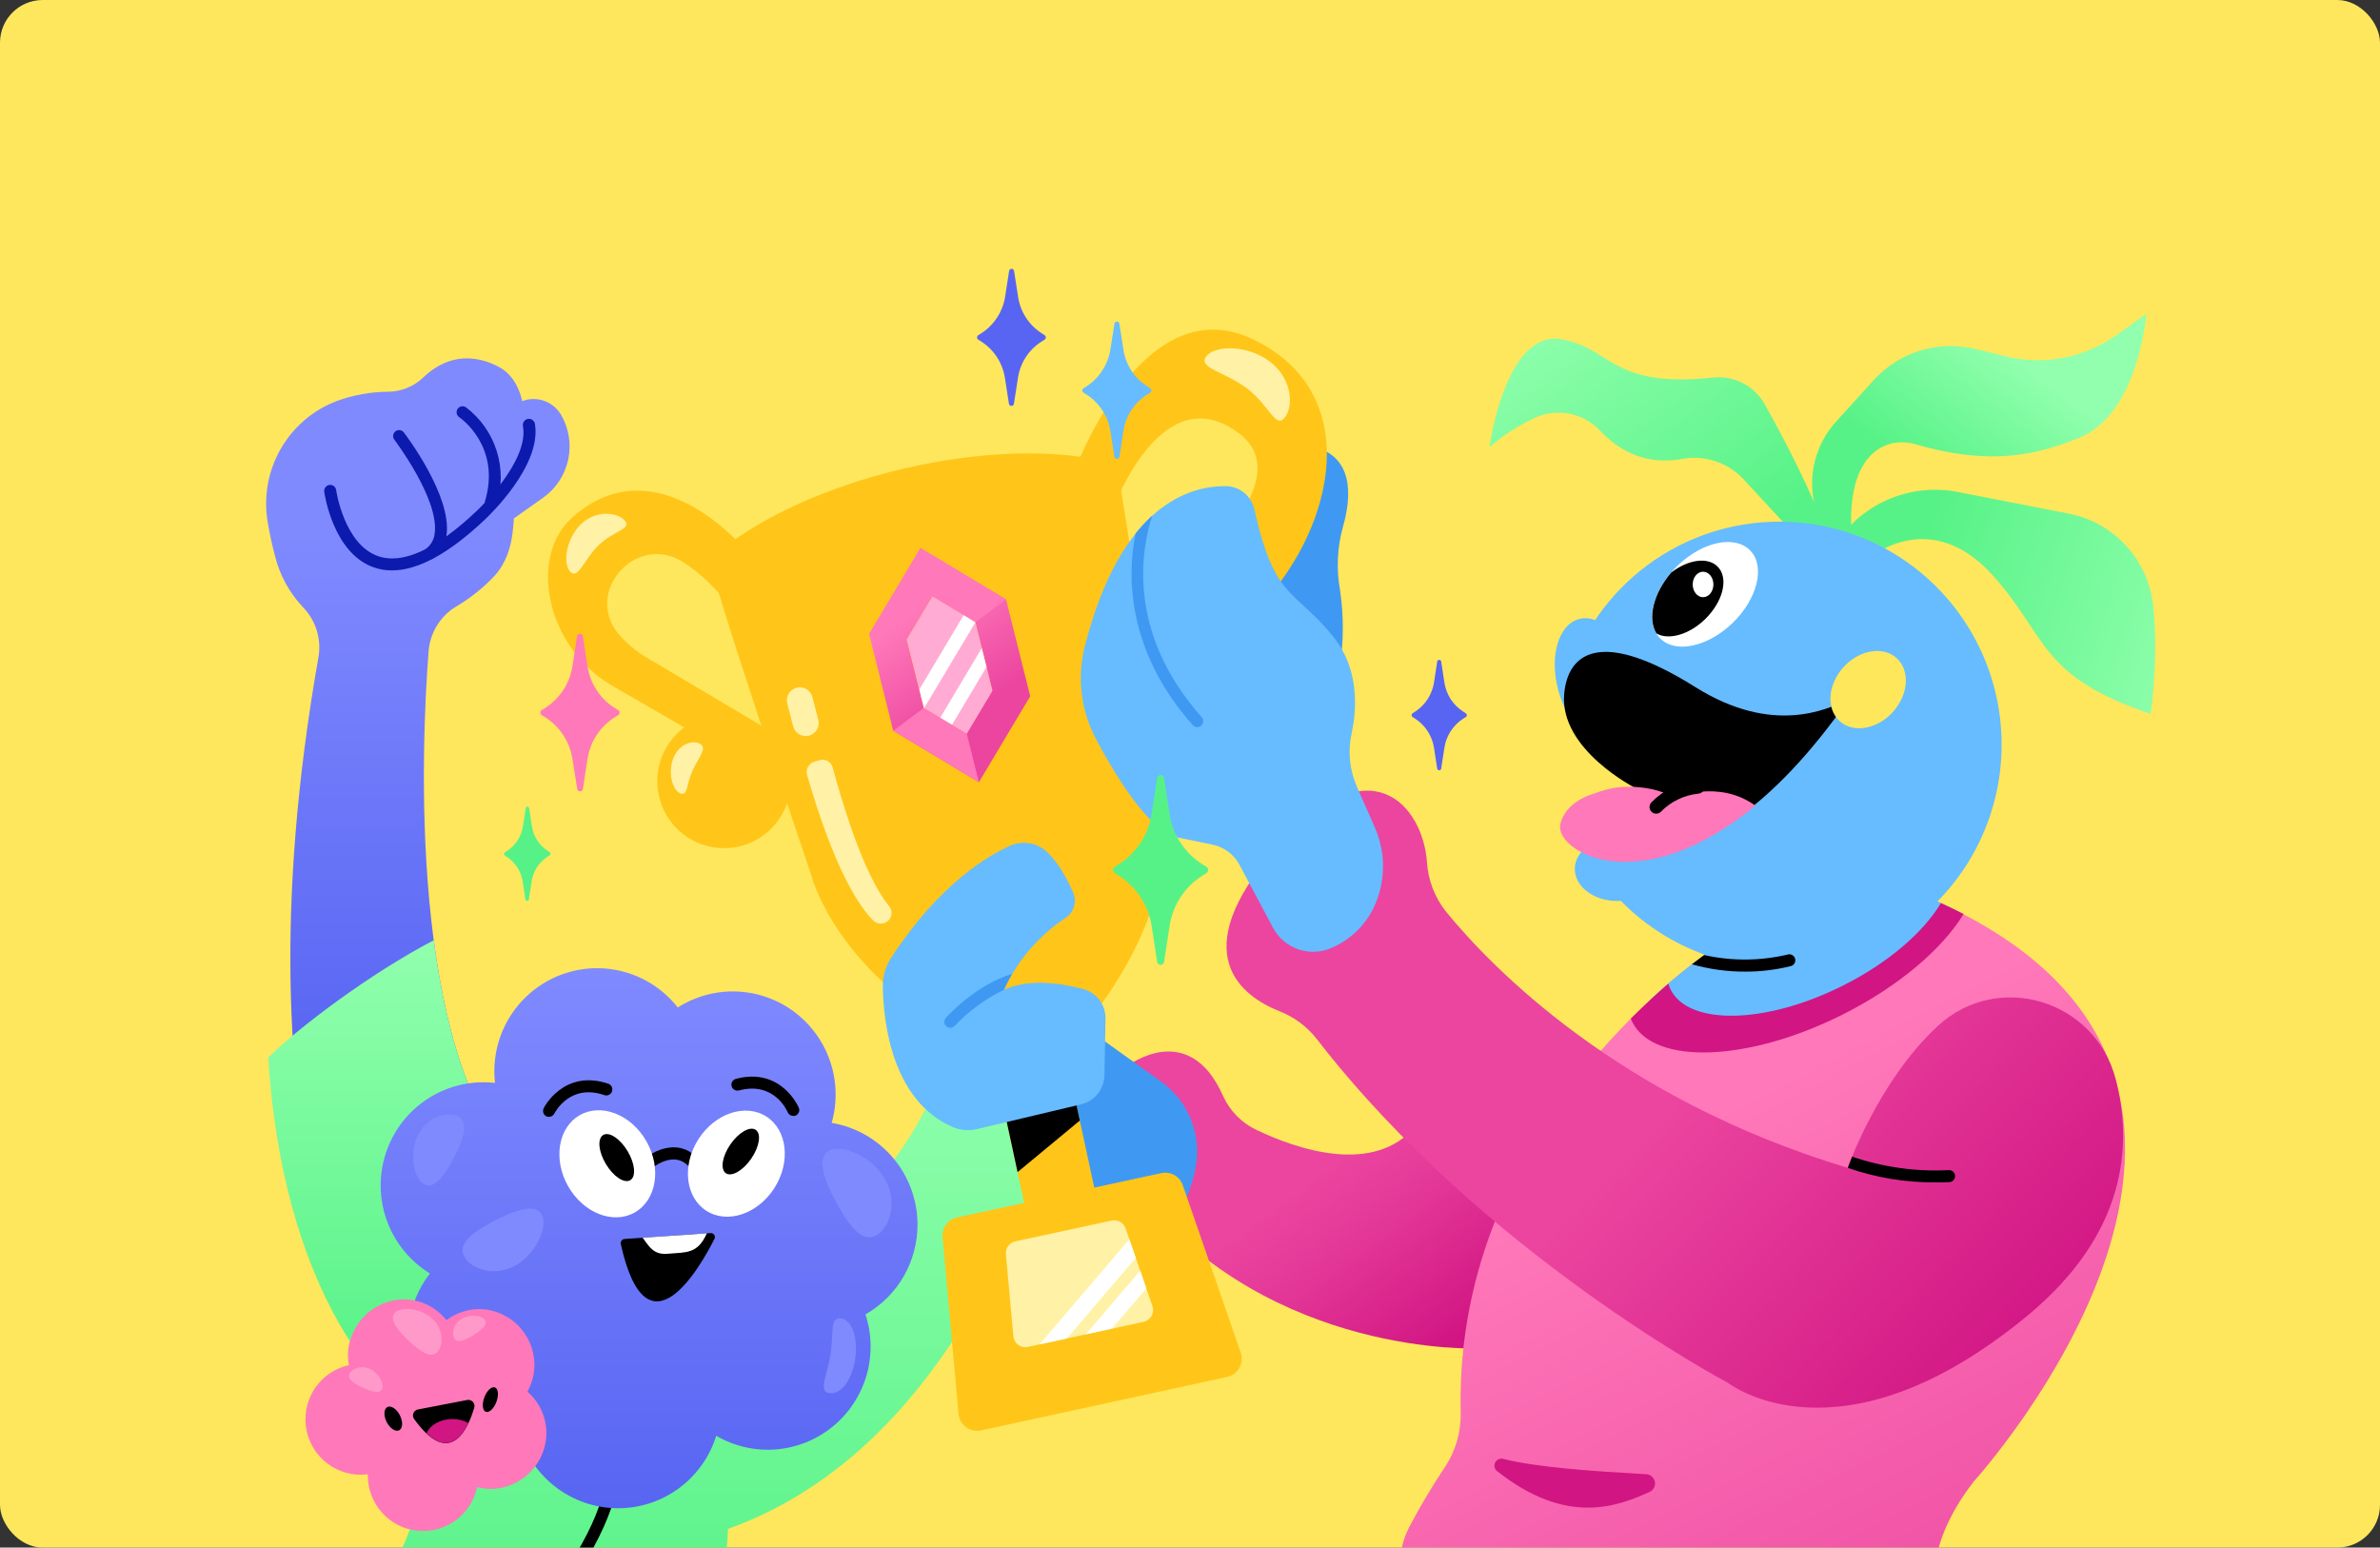 <svg width="446" height="290" viewBox="0 0 446 290" fill="none" xmlns="http://www.w3.org/2000/svg">
<rect x="0" y="0" width="446" height="290" fill="#333333" stroke="none"/>
<g clip-path="url(#clip0_18697_127914)">
<rect width="446" height="290" rx="8" fill="#FEE75C"/>
<path d="M73.963 293.035C76.817 287.508 78.784 281.564 79.79 275.421C79.79 275.421 141.864 230.829 154.285 227.692C169.205 223.95 179.06 195.055 179.06 195.055L197.658 207.541C197.658 207.541 183.79 269.582 136.419 286.5C136.319 291.837 135.149 297.099 132.98 301.973C132.155 303.764 130.836 305.279 129.18 306.341C127.523 307.402 125.598 307.965 123.632 307.962H83.162C81.41 307.96 79.688 307.51 78.159 306.653C76.629 305.797 75.343 304.563 74.421 303.068C73.5 301.573 72.975 299.867 72.895 298.111C72.814 296.356 73.182 294.608 73.963 293.035Z" fill="url(#paint0_linear_18697_127914)"/>
<path d="M115.986 274.65C115.971 274.504 115.928 274.363 115.858 274.233C115.788 274.104 115.694 273.99 115.58 273.898C115.467 273.805 115.336 273.736 115.196 273.694C115.055 273.653 114.908 273.639 114.763 273.655C114.468 273.687 114.198 273.833 114.01 274.063C113.822 274.292 113.73 274.586 113.756 274.882C113.756 274.95 114.293 281.664 106.422 293.597L106.213 293.911V294.293C106.538 299.016 105.63 303.743 103.58 308.007H106.005C107.886 303.777 108.738 299.158 108.489 294.532C116.657 282.009 116.016 274.95 115.986 274.65Z" fill="black"/>
<path d="M302.252 139.018C306.122 137.936 307.828 131.909 306.063 125.557C304.298 119.205 299.73 114.934 295.861 116.016C291.991 117.099 290.285 123.126 292.05 129.478C293.815 135.829 298.383 140.101 302.252 139.018Z" fill="#66BCFF"/>
<path d="M92.621 107.965C97.172 102.942 95.829 96.542 96.807 92.417C98.664 84.542 100.275 72.206 93.353 68.687C86.773 65.319 81.961 68.178 79.313 70.738C77.531 72.435 75.174 73.39 72.718 73.411C69.44 73.429 66.189 74.017 63.11 75.147C58.654 76.838 54.925 80.035 52.564 84.187C50.203 88.339 49.358 93.187 50.174 97.897C50.495 99.79 50.92 101.886 51.539 104.192C52.429 107.782 54.228 111.08 56.761 113.766C57.951 114.98 58.836 116.46 59.344 118.084C59.853 119.708 59.97 121.43 59.686 123.108C43.028 217.316 71.159 258.42 71.159 258.42L96.65 218.431C76.582 195.877 78.925 140.326 80.312 122.06C80.443 120.348 80.979 118.691 81.877 117.229C82.775 115.766 84.009 114.541 85.475 113.654C88.113 112.106 90.519 110.19 92.621 107.965Z" fill="url(#paint1_linear_18697_127914)"/>
<path d="M96.65 218.43C87.944 208.646 83.453 192.656 81.275 176.195C69.19 182.521 55.986 192.537 50.264 198.166C52.994 241.718 71.152 258.418 71.152 258.418L96.65 218.43Z" fill="url(#paint2_linear_18697_127914)"/>
<path d="M95.605 76.696L86.205 86.869C85.145 88.029 84.582 89.562 84.64 91.135C84.697 92.709 85.369 94.196 86.511 95.276L88.309 96.975C89.311 97.912 90.604 98.475 91.97 98.569C93.337 98.663 94.694 98.283 95.814 97.491L101.782 93.262C104.184 91.56 105.86 89.015 106.478 86.13C107.096 83.245 106.61 80.233 105.116 77.692C104.641 76.891 103.986 76.213 103.204 75.712C102.421 75.21 101.533 74.898 100.609 74.802C99.686 74.705 98.753 74.826 97.884 75.155C97.015 75.484 96.235 76.011 95.605 76.696Z" fill="#808AFF"/>
<path d="M73.449 106.887C72.288 106.895 71.135 106.702 70.04 106.319C62.431 103.646 60.819 92.612 60.759 92.148C60.719 91.85 60.798 91.549 60.979 91.309C61.16 91.07 61.429 90.912 61.725 90.872C62.022 90.831 62.323 90.91 62.562 91.092C62.8 91.274 62.957 91.543 62.997 91.841C62.997 91.939 64.489 101.977 70.808 104.2C75.463 105.839 81.715 102.972 89.398 95.681C89.503 95.584 99.193 86.511 98 79.819C97.947 79.521 98.015 79.215 98.188 78.967C98.361 78.719 98.624 78.55 98.921 78.498C99.218 78.445 99.523 78.513 99.77 78.686C100.017 78.86 100.185 79.124 100.238 79.422C101.588 87.32 91.338 96.909 90.898 97.328C84.206 103.684 78.35 106.887 73.449 106.887Z" fill="#0C1AAD"/>
<path d="M211.467 199.629C211.467 199.629 222.828 190.961 229.192 205.363C230.473 208.19 232.719 210.463 235.525 211.771C243.082 215.357 257.435 220.32 265.291 211.023L289.64 225.575L277.1 252.673C277.1 252.673 238.509 254.417 213.623 223.831L211.467 199.629Z" fill="url(#paint3_linear_18697_127914)"/>
<path d="M348.275 106.11C348.275 106.11 360.674 93.504 373.587 107.974C383.725 119.367 382.144 126.77 403.032 133.77C403.032 133.77 404.628 123.013 403.442 113.101C402.917 108.973 401.102 105.117 398.259 102.087C395.415 99.057 391.688 97.009 387.612 96.236L366.575 92.134C363.317 91.542 359.969 91.688 356.774 92.561C353.58 93.434 350.62 95.012 348.111 97.179C345.873 99.153 344.064 101.569 342.8 104.276L348.275 106.11Z" fill="url(#paint4_linear_18697_127914)"/>
<path d="M343.181 107.424L340.077 94.758C339.401 92.013 339.409 89.142 340.102 86.4C340.794 83.658 342.148 81.13 344.046 79.038L351.11 71.246C353.462 68.651 356.464 66.738 359.803 65.706C363.143 64.673 366.698 64.56 370.096 65.377L375.99 66.799C379.508 67.647 383.166 67.729 386.718 67.041C390.271 66.353 393.636 64.91 396.587 62.809L402.226 58.797C402.226 58.797 400.772 77.653 389.544 82.085C382.241 84.967 373.617 87.512 359.033 83.268C352.17 81.269 344.076 86.696 347.843 106.571L343.181 107.424Z" fill="url(#paint5_linear_18697_127914)"/>
<path d="M279.114 83.785C279.114 83.785 282.098 61.739 292.587 63.573C302.173 65.257 301.8 72.788 321.062 70.752C322.971 70.548 324.897 70.908 326.604 71.788C328.312 72.669 329.725 74.031 330.67 75.708C334.676 82.826 341.114 95.073 343.718 104.348L339.839 103.981L326.679 89.758C325.219 88.207 323.393 87.05 321.369 86.396C319.345 85.742 317.189 85.611 315.101 86.015C310.894 86.764 305.12 86.322 299.861 80.723C298.36 79.119 296.405 78.016 294.26 77.563C292.114 77.11 289.882 77.33 287.865 78.193C284.7 79.633 281.754 81.516 279.114 83.785Z" fill="url(#paint6_linear_18697_127914)"/>
<path d="M171.936 229.482C171.933 224.909 170.317 220.485 167.372 216.995C164.428 213.504 160.346 211.174 155.852 210.416C156.924 206.648 156.829 202.643 155.581 198.93C154.332 195.218 151.988 191.974 148.86 189.628C145.732 187.283 141.968 185.946 138.066 185.797C134.164 185.647 130.309 186.691 127.012 188.79C124.534 185.635 121.137 183.334 117.295 182.207C113.453 181.079 109.356 181.181 105.575 182.499C101.793 183.816 98.515 186.284 96.196 189.558C93.877 192.832 92.632 196.75 92.636 200.767C92.638 201.49 92.678 202.212 92.755 202.93C92.04 202.846 91.32 202.804 90.599 202.803C86.399 202.803 82.314 204.181 78.967 206.726C75.619 209.271 73.192 212.845 72.056 216.902C70.92 220.959 71.136 225.278 72.673 229.201C74.209 233.123 76.981 236.434 80.566 238.63C78.347 241.486 76.972 244.909 76.599 248.511C76.226 252.113 76.869 255.747 78.454 259C80.04 262.253 82.505 264.993 85.568 266.908C88.631 268.823 92.168 269.835 95.777 269.83C96.411 269.83 97.037 269.793 97.664 269.733C99.01 273.562 101.524 276.868 104.849 279.183C108.174 281.497 112.14 282.702 116.186 282.627C120.232 282.551 124.151 281.2 127.388 278.763C130.624 276.326 133.014 272.928 134.218 269.052C137.595 271.018 141.488 271.909 145.381 271.604C149.273 271.3 152.982 269.816 156.015 267.349C159.048 264.882 161.263 261.548 162.365 257.79C163.466 254.031 163.404 250.025 162.186 246.303C165.147 244.614 167.61 242.168 169.323 239.213C171.036 236.258 171.937 232.901 171.936 229.482Z" fill="url(#paint7_linear_18697_127914)"/>
<path d="M204.596 193.391L217.524 202.635C219.999 204.383 221.93 206.796 223.097 209.597C224.264 212.398 224.618 215.473 224.119 218.468C222.552 227.451 216.972 234.098 208.796 235.977L194.54 200.045L204.596 193.391Z" fill="#3F99F2"/>
<path d="M250.982 125.708C251.804 120.695 251.849 115.584 251.117 110.557C250.402 106.629 250.585 102.59 251.654 98.745C253.295 93.07 253.892 85.083 245.268 83.496L236.577 113.087L250.982 125.708Z" fill="#3F99F2"/>
<path d="M321.718 177.319C321.718 177.319 272.37 209.133 273.728 264.699C273.813 268.345 272.771 271.928 270.744 274.955C268.32 278.574 266.094 282.322 264.074 286.183C262.885 288.456 262.302 290.998 262.38 293.564C262.458 296.129 263.196 298.631 264.521 300.826C265.847 303.022 267.715 304.836 269.945 306.094C272.175 307.351 274.691 308.009 277.249 308.004H347.716C351.426 308.014 355.005 306.624 357.743 304.11C360.48 301.597 362.176 298.142 362.494 294.433C362.875 289.821 364.822 284.147 369.902 277.575C369.902 277.575 438.079 202.65 362.86 168.867L321.718 177.319Z" fill="url(#paint8_linear_18697_127914)"/>
<path d="M333.43 97.754C324.529 97.746 315.86 100.608 308.703 105.918C301.545 111.228 296.277 118.706 293.676 127.248L314.086 147.624L294.996 155.559C297.887 162.547 302.615 168.617 308.675 173.12C314.735 177.623 321.9 180.39 329.404 181.126C336.909 181.862 344.472 180.54 351.287 177.3C358.101 174.06 363.911 169.024 368.096 162.73C372.281 156.436 374.684 149.119 375.049 141.561C375.414 134.004 373.727 126.488 370.168 119.818C366.609 113.147 361.312 107.571 354.841 103.685C348.371 99.799 340.971 97.749 333.43 97.754Z" fill="#66BCFF"/>
<path d="M324.683 116.735C329.36 112.204 330.842 106.129 327.992 103.167C325.142 100.204 319.04 101.476 314.362 106.007C309.684 110.538 308.203 116.613 311.053 119.575C313.903 122.538 320.005 121.266 324.683 116.735Z" fill="white"/>
<path d="M346.388 131.104C346.388 131.104 346.112 131.246 345.605 131.455C342.517 132.736 332.326 137.931 317.682 128.746C299.778 117.517 293.81 122.48 293.124 130.003C292.177 140.483 306.552 147.714 306.552 147.714C306.552 147.714 296.071 148.104 294.81 153.965C293.549 159.826 317.324 172.784 346.388 131.104Z" fill="black"/>
<path d="M143.857 136.888H144.222L120.395 122.748C118.755 121.667 117.27 120.367 115.979 118.885C109.302 110.973 119.142 99.834 127.915 105.268C130.996 107.17 134.629 110.508 138.709 116.01L141.858 105.53C141.858 105.53 124.774 82.504 107.885 96.39C102.163 101.099 101.79 108.6 103.804 114.947C105.726 120.781 109.744 125.686 115.076 128.706L128.213 136.304C126.134 137.856 124.585 140.018 123.782 142.491C122.979 144.964 122.961 147.626 123.73 150.109C124.498 152.593 126.017 154.776 128.075 156.357C130.133 157.938 132.629 158.839 135.219 158.935C137.809 159.032 140.365 158.319 142.535 156.896C144.704 155.473 146.379 153.409 147.33 150.989C148.28 148.569 148.459 145.913 147.841 143.388C147.223 140.862 145.838 138.591 143.879 136.888H143.857Z" fill="#FFC619"/>
<path d="M208.946 86.88C186.849 80.891 150.228 89.529 133.07 104.726C132.212 105.474 152.16 164.402 152.16 164.402C152.16 164.402 158.561 188.88 194.361 200.079L196.264 199.637C223.373 173.639 218.278 148.854 218.278 148.854C218.278 148.854 210.05 87.179 208.946 86.88Z" fill="#FFC619"/>
<path d="M226.506 103.236C226.506 103.236 242.418 89.065 232.273 81.28C217.86 70.216 208.804 94.852 208.804 94.852L200.866 89.462C200.866 89.462 213.548 53.538 234.66 63.517C255.772 73.495 250.102 98.52 236.577 113.087L226.506 103.236Z" fill="#FFC619"/>
<path d="M172.473 102.68L162.857 118.781L167.386 136.934L183.44 146.583L193.055 130.474L188.527 112.329L172.473 102.68ZM185.946 129.426L181.134 137.481L173.107 132.652L169.915 119.837L174.756 111.782L182.783 116.611L185.946 129.426Z" fill="url(#paint9_linear_18697_127914)"/>
<path d="M172.474 102.68L174.749 111.782L182.776 116.611L188.528 112.329L172.474 102.68Z" fill="#FF78B9"/>
<path d="M173.137 132.652L167.393 136.934L183.439 146.583L181.164 137.473L173.137 132.652Z" fill="#FF78B9"/>
<path d="M169.937 119.836L173.137 132.651L181.164 137.472L185.976 129.425L182.775 116.61L174.748 111.781L169.937 119.836Z" fill="#FFABD3"/>
<path d="M182.768 116.618L182.776 116.64L173.182 132.674L173.152 132.659L172.287 129.186L180.583 115.285L182.768 116.618Z" fill="white"/>
<path d="M183.976 121.453L184.864 124.994L178.411 135.803L176.203 134.478L183.976 121.453Z" fill="white"/>
<path d="M232.504 253.456L221.642 222.076C221.357 221.274 220.791 220.604 220.05 220.191C219.308 219.778 218.442 219.65 217.614 219.83L205.059 222.547L201.493 206.004L188.363 208.856L191.921 225.399L179.366 228.124C178.533 228.304 177.795 228.784 177.291 229.474C176.788 230.164 176.555 231.016 176.636 231.867L179.62 264.946C179.666 265.439 179.815 265.916 180.058 266.347C180.301 266.777 180.633 267.151 181.03 267.444C181.428 267.737 181.882 267.942 182.365 268.045C182.847 268.149 183.345 268.149 183.827 268.046L229.96 258.022C230.441 257.916 230.895 257.709 231.29 257.415C231.686 257.12 232.015 256.745 232.255 256.313C232.496 255.882 232.642 255.404 232.685 254.911C232.728 254.419 232.666 253.923 232.504 253.456Z" fill="#FFC619"/>
<path d="M246.774 194.715C244.935 192.366 242.5 190.556 239.725 189.475C232.966 186.788 221.627 178.913 239.188 158.896C256.748 138.879 266.655 151.074 267.401 161.524C267.612 164.929 268.865 168.186 270.989 170.851C279.651 181.436 303.396 205.936 346.246 218.842C346.246 218.842 351.953 202.575 363.165 192.23C374.378 181.885 392.625 187.342 396.482 202.268C399.63 214.44 398.638 231.118 379.861 246.599C344.739 275.561 323.873 259.16 323.873 259.16C323.873 259.16 277.8 234.869 246.774 194.715Z" fill="url(#paint10_linear_18697_127914)"/>
<path d="M203.29 121.102C201.799 126.972 202.553 133.189 205.402 138.529C209.303 145.865 215.368 155.641 220.575 156.914L227.215 158.276C228.284 158.497 229.291 158.951 230.167 159.606C231.042 160.26 231.763 161.099 232.28 162.064L238.539 173.824C239.538 175.705 241.2 177.145 243.201 177.86C245.202 178.576 247.396 178.517 249.356 177.694C252.821 176.267 255.654 173.629 257.331 170.268C258.499 167.889 259.127 165.28 259.171 162.628C259.215 159.976 258.673 157.347 257.584 154.93L254.25 147.362C252.892 144.233 252.555 140.754 253.287 137.421C254.287 132.75 254.72 125.347 249.841 119.298C242.552 110.27 238.882 112.561 235.063 95.464C234.797 94.242 234.128 93.146 233.164 92.354C232.2 91.562 230.997 91.12 229.751 91.1C222.91 91.002 210.027 94.663 203.29 121.102Z" fill="#66BCFF"/>
<path d="M365.934 170.27C364.939 169.771 363.914 169.294 362.86 168.84L321.718 177.321C317.225 180.386 312.984 183.808 309.036 187.554C311.274 193.176 317.988 199.479 338.309 190.197C353.05 183.497 361.256 176.168 365.934 170.27Z" fill="#66BCFF"/>
<path d="M367.97 171.278C366.613 170.579 365.195 169.895 363.718 169.227C360.488 174.646 353.849 180.455 345.262 184.737C330.872 191.946 316.452 192.223 313.057 185.418C312.882 185.069 312.742 184.703 312.64 184.325C310.514 186.159 308.164 188.345 305.612 190.868C305.694 191.085 305.784 191.302 305.888 191.519C309.924 199.626 327.522 199.005 345.173 190.179C355.766 184.879 363.964 177.828 367.97 171.278Z" fill="#D11583"/>
<path d="M310.401 118.693C312.639 120.01 316.496 118.962 319.51 116.043C322.897 112.757 323.986 108.363 321.912 106.214C320.069 104.305 316.369 104.829 313.184 107.285C309.842 111.192 308.708 115.833 310.401 118.693Z" fill="black"/>
<path d="M354.681 133.453C357.644 130.205 357.986 125.681 355.445 123.347C352.905 121.013 348.443 121.754 345.481 125.002C342.518 128.25 342.176 132.775 344.716 135.108C347.257 137.442 351.719 136.701 354.681 133.453Z" fill="#FFE75C"/>
<path d="M214.294 247.694L192.66 252.387C192.344 252.464 192.015 252.471 191.696 252.408C191.377 252.344 191.075 252.211 190.813 252.019C190.55 251.827 190.332 251.579 190.174 251.294C190.017 251.008 189.923 250.692 189.9 250.366L188.505 235.043C188.449 234.491 188.598 233.937 188.925 233.49C189.251 233.042 189.731 232.731 190.273 232.617L208.326 228.725C208.869 228.604 209.437 228.691 209.919 228.968C210.402 229.245 210.765 229.692 210.937 230.222L215.965 244.759C216.069 245.062 216.108 245.383 216.078 245.702C216.048 246.02 215.951 246.329 215.793 246.607C215.635 246.885 215.419 247.125 215.16 247.313C214.902 247.5 214.606 247.63 214.294 247.694Z" fill="#FFF2A6"/>
<path d="M102.886 209.276C102.718 209.284 102.55 209.256 102.394 209.193C102.128 209.063 101.925 208.832 101.829 208.551C101.732 208.271 101.75 207.963 101.879 207.696C101.879 207.621 105.609 200.255 113.994 203.077C114.276 203.177 114.507 203.384 114.637 203.654C114.766 203.925 114.783 204.235 114.684 204.518C114.585 204.801 114.379 205.033 114.109 205.163C113.84 205.293 113.53 205.31 113.248 205.211C106.795 202.988 104.005 208.445 103.886 208.654C103.794 208.841 103.651 208.999 103.475 209.108C103.298 209.218 103.094 209.276 102.886 209.276Z" fill="black"/>
<path d="M148.646 209.113C148.425 209.113 148.209 209.048 148.024 208.925C147.84 208.803 147.695 208.629 147.609 208.424C147.512 208.185 145.088 202.571 138.471 204.337C138.183 204.411 137.878 204.368 137.621 204.218C137.365 204.068 137.177 203.823 137.098 203.536C137.023 203.248 137.065 202.942 137.215 202.686C137.364 202.429 137.609 202.242 137.896 202.166C146.438 199.921 149.653 207.489 149.683 207.564C149.744 207.702 149.776 207.851 149.778 208.002C149.78 208.153 149.752 208.303 149.694 208.443C149.637 208.582 149.553 208.709 149.446 208.815C149.339 208.922 149.211 209.005 149.071 209.061C148.934 209.107 148.79 209.124 148.646 209.113Z" fill="black"/>
<path d="M281.672 273.371C287.976 274.995 298.883 275.714 308.484 276.253C308.875 276.268 309.249 276.415 309.546 276.671C309.842 276.927 310.044 277.276 310.117 277.662C310.191 278.047 310.132 278.447 309.951 278.794C309.769 279.142 309.476 279.418 309.118 279.577C303.09 282.264 293.661 286.029 280.546 275.669C280.312 275.483 280.149 275.223 280.083 274.93C280.017 274.638 280.053 274.333 280.185 274.064C280.317 273.795 280.536 273.58 280.807 273.454C281.077 273.328 281.383 273.299 281.672 273.371Z" fill="#D11583"/>
<path d="M319.145 111.909C320.216 111.909 321.084 110.84 321.084 109.521C321.084 108.202 320.216 107.133 319.145 107.133C318.073 107.133 317.205 108.202 317.205 109.521C317.205 110.84 318.073 111.909 319.145 111.909Z" fill="white"/>
<path d="M117.053 232.168L133.107 231.075C133.248 231.053 133.393 231.073 133.523 231.131C133.654 231.189 133.765 231.284 133.844 231.404C133.923 231.523 133.965 231.664 133.967 231.807C133.968 231.951 133.929 232.092 133.853 232.213C131.301 237.273 121.23 255.149 116.336 233.134C116.31 233.022 116.308 232.906 116.332 232.794C116.355 232.681 116.402 232.576 116.47 232.484C116.539 232.392 116.626 232.316 116.727 232.261C116.827 232.207 116.939 232.175 117.053 232.168Z" fill="black"/>
<path d="M132.458 231.113L120.425 231.937C121.708 233.666 122.514 235.223 125.259 234.931C128.661 234.647 130.742 234.976 132.458 231.113Z" fill="white"/>
<path d="M122.096 218.685C121.861 218.685 121.632 218.61 121.441 218.473C121.251 218.335 121.108 218.14 121.034 217.917C120.96 217.693 120.957 217.452 121.027 217.227C121.097 217.002 121.236 216.805 121.424 216.663C123.155 215.368 127.235 213.669 130.316 216.663C130.427 216.764 130.516 216.885 130.579 217.021C130.642 217.156 130.678 217.303 130.683 217.452C130.689 217.601 130.665 217.75 130.613 217.89C130.561 218.03 130.481 218.158 130.379 218.267C130.276 218.375 130.153 218.463 130.017 218.523C129.881 218.583 129.734 218.616 129.585 218.618C129.436 218.621 129.288 218.594 129.15 218.538C129.012 218.483 128.886 218.4 128.78 218.295C126.296 215.93 122.901 218.393 122.76 218.497C122.564 218.629 122.331 218.695 122.096 218.685Z" fill="black"/>
<path d="M118.954 227.199C123.015 224.889 124.001 218.935 121.156 213.9C118.311 208.865 112.713 206.655 108.653 208.966C104.592 211.276 103.606 217.23 106.451 222.265C109.295 227.3 114.893 229.509 118.954 227.199Z" fill="white"/>
<path d="M145.107 222.636C148.219 217.763 147.555 211.763 143.625 209.236C139.695 206.709 133.986 208.611 130.874 213.485C127.762 218.358 128.425 224.357 132.356 226.884C136.286 229.411 141.995 227.509 145.107 222.636Z" fill="white"/>
<path d="M118.117 221.148C119.236 220.471 119.003 218.028 117.598 215.692C116.193 213.356 114.148 212.011 113.03 212.688C111.911 213.365 112.144 215.808 113.549 218.144C114.954 220.48 116.999 221.825 118.117 221.148Z" fill="black"/>
<path d="M140.765 217.137C142.314 214.895 142.7 212.471 141.627 211.725C140.554 210.978 138.428 212.19 136.878 214.432C135.328 216.675 134.942 219.098 136.016 219.844C137.089 220.591 139.215 219.379 140.765 217.137Z" fill="black"/>
<path d="M98.843 260.772C99.734 259.173 100.185 257.364 100.149 255.532C100.085 252.842 98.991 250.28 97.096 248.376C95.2 246.472 92.647 245.373 89.966 245.307C87.695 245.28 85.479 246.006 83.662 247.373C82.712 246.181 81.511 245.214 80.146 244.541C78.78 243.868 77.283 243.506 75.762 243.48C73.718 243.49 71.72 244.093 70.01 245.219C68.301 246.344 66.954 247.943 66.131 249.821C65.25 251.686 64.989 253.785 65.385 255.809C62.888 256.357 60.681 257.812 59.189 259.894C57.697 261.977 57.025 264.54 57.303 267.089C57.58 269.639 58.788 271.996 60.694 273.705C62.599 275.415 65.067 276.357 67.623 276.35C68.06 276.347 68.496 276.317 68.929 276.26C68.929 276.328 68.929 276.403 68.929 276.47C68.919 279.042 69.861 281.526 71.572 283.441C73.282 285.357 75.64 286.568 78.188 286.84C80.737 287.111 83.296 286.425 85.369 284.914C87.443 283.402 88.884 281.172 89.414 278.656C91.413 279.206 93.536 279.101 95.472 278.356C97.434 277.642 99.14 276.358 100.373 274.668C101.606 272.978 102.309 270.957 102.394 268.865C102.435 267.336 102.137 265.818 101.523 264.419C100.909 263.02 99.994 261.775 98.843 260.772Z" fill="#FF78B9"/>
<path d="M78.328 264.115L87.556 262.341C87.749 262.304 87.947 262.317 88.133 262.378C88.318 262.44 88.485 262.549 88.617 262.694C88.749 262.839 88.841 263.016 88.885 263.207C88.93 263.398 88.924 263.597 88.869 263.786C87.758 267.581 84.446 275.374 77.627 265.942C77.507 265.786 77.43 265.602 77.402 265.407C77.373 265.213 77.395 265.014 77.466 264.831C77.536 264.647 77.653 264.485 77.804 264.36C77.955 264.234 78.135 264.15 78.328 264.115Z" fill="black"/>
<path d="M87.787 266.655C86.87 266.16 85.844 265.903 84.803 265.906C82.52 265.906 80.581 267.037 79.932 268.586C83.871 272.299 86.37 269.634 87.787 266.655Z" fill="#D11583"/>
<path d="M85.415 216.238C83.699 219.772 81.529 222.931 79.567 221.972C77.605 221.014 76.583 216.283 78.306 212.75C80.029 209.217 83.834 208.214 85.766 209.179C87.698 210.145 87.138 212.705 85.415 216.238Z" fill="#808AFF"/>
<path d="M157.083 226.006C154.614 221.635 152.861 217.068 155.293 215.683C157.725 214.299 163.416 216.634 165.878 220.998C168.34 225.362 166.624 230.116 164.222 231.478C161.82 232.841 159.552 230.37 157.083 226.006Z" fill="#808AFF"/>
<path d="M92.121 229.033C96.127 226.862 100.327 225.343 101.521 227.588C102.714 229.834 100.514 234.999 96.5 237.177C92.487 239.356 88.205 237.709 86.996 235.463C85.788 233.218 88.108 231.211 92.121 229.033Z" fill="#808AFF"/>
<path d="M76.903 251.547C74.665 249.534 72.844 247.273 73.963 246.038C75.082 244.803 78.745 245.05 80.961 247.063C83.177 249.077 83.094 252.086 81.975 253.321C80.856 254.556 79.118 253.561 76.903 251.547Z" fill="#FF99CA"/>
<path d="M88.421 250.366C90.033 249.438 91.45 248.308 90.928 247.409C90.406 246.511 88.153 246.182 86.549 247.11C84.945 248.038 84.594 249.88 85.117 250.785C85.639 251.691 86.817 251.309 88.421 250.366Z" fill="#FF99CA"/>
<path d="M67.749 259.923C69.428 260.724 71.151 261.263 71.599 260.328C72.046 259.392 71.047 257.333 69.361 256.532C67.675 255.731 65.981 256.472 65.526 257.408C65.071 258.344 66.079 259.115 67.749 259.923Z" fill="#FF99CA"/>
<path d="M155.636 253.831C155.032 257.701 153.256 260.725 155.412 261.062C157.568 261.399 159.627 258.652 160.231 254.782C160.835 250.912 159.761 247.371 157.598 247.056C155.434 246.742 156.248 249.961 155.636 253.831Z" fill="#808AFF"/>
<path d="M80.558 104.821C80.325 104.818 80.098 104.743 79.91 104.605C79.721 104.467 79.58 104.274 79.505 104.052C79.431 103.83 79.427 103.591 79.494 103.367C79.561 103.142 79.695 102.944 79.879 102.8C80.329 102.454 80.701 102.017 80.974 101.519C81.246 101.02 81.412 100.47 81.461 99.903C82.311 93.511 74.001 82.552 73.934 82.439C73.836 82.323 73.762 82.188 73.717 82.043C73.673 81.897 73.658 81.744 73.674 81.593C73.691 81.441 73.737 81.295 73.812 81.162C73.886 81.029 73.987 80.913 74.107 80.821C74.228 80.728 74.366 80.661 74.513 80.624C74.66 80.587 74.813 80.58 74.963 80.604C75.113 80.628 75.256 80.682 75.385 80.763C75.513 80.845 75.623 80.951 75.709 81.077C76.075 81.556 84.661 92.882 83.684 100.203C83.592 101.061 83.328 101.891 82.907 102.644C82.487 103.396 81.919 104.056 81.237 104.582C81.044 104.736 80.805 104.821 80.558 104.821Z" fill="#0C1AAD"/>
<path d="M91.95 95.413C91.838 95.414 91.727 95.397 91.621 95.361C91.481 95.319 91.35 95.25 91.237 95.157C91.124 95.064 91.029 94.95 90.96 94.82C90.891 94.691 90.848 94.549 90.833 94.403C90.819 94.257 90.833 94.109 90.875 93.969C93.949 83.743 86.399 78.398 86.056 78.181C85.934 78.099 85.83 77.993 85.749 77.87C85.667 77.746 85.611 77.609 85.583 77.464C85.555 77.319 85.556 77.17 85.585 77.025C85.614 76.88 85.672 76.743 85.754 76.621C85.836 76.498 85.942 76.393 86.065 76.312C86.187 76.23 86.325 76.174 86.469 76.146C86.614 76.118 86.762 76.118 86.906 76.148C87.051 76.177 87.188 76.235 87.309 76.317C90.045 78.388 92.066 81.265 93.089 84.546C94.113 87.827 94.087 91.347 93.016 94.612C92.949 94.844 92.808 95.047 92.616 95.191C92.424 95.335 92.19 95.413 91.95 95.413Z" fill="#0C1AAD"/>
<path d="M74.802 268.017C75.485 267.668 75.545 266.412 74.936 265.21C74.328 264.009 73.28 263.317 72.597 263.666C71.914 264.014 71.854 265.271 72.463 266.472C73.071 267.674 74.118 268.365 74.802 268.017Z" fill="black"/>
<path d="M93.024 262.7C93.499 261.439 93.378 260.225 92.754 259.989C92.129 259.752 91.238 260.582 90.763 261.842C90.288 263.103 90.409 264.317 91.034 264.554C91.658 264.791 92.549 263.961 93.024 262.7Z" fill="black"/>
<path d="M214.808 241.433L213.667 238.117L203.477 250.034L208.37 248.971L214.808 241.433Z" fill="white"/>
<path d="M194.816 251.915L199.941 250.807L212.832 235.723L211.631 232.242L194.816 251.915Z" fill="white"/>
<path d="M112.278 102.074C109.466 104.724 108.362 108.714 106.87 107.135C105.378 105.555 106.124 100.854 108.906 98.197C111.689 95.539 115.62 95.951 117.06 97.531C118.5 99.11 115.076 99.424 112.278 102.074Z" fill="#FFF2A6"/>
<path d="M233.817 72.886C229.752 69.72 224.35 68.963 226.044 66.778C227.737 64.592 233.966 64.652 238.04 67.818C242.113 70.985 242.463 76.052 240.77 78.238C239.076 80.424 237.883 76.052 233.817 72.886Z" fill="#FFF2A6"/>
<path d="M129.735 144.512C128.571 147.139 128.892 149.295 127.429 148.644C125.967 147.993 125.094 144.564 126.251 141.907C127.407 139.249 130.063 138.561 131.353 139.511C132.48 140.372 130.898 141.884 129.735 144.512Z" fill="#FFF2A6"/>
<path d="M202.351 209.982L201.493 205.984L188.363 208.836L190.691 219.638L202.351 209.982Z" fill="black"/>
<path d="M165.438 185.014C165.558 191.489 167.117 206.266 178.576 211.214C180.005 211.817 181.59 211.943 183.096 211.573L202.582 206.947C203.813 206.652 204.911 205.956 205.705 204.967C206.499 203.978 206.943 202.752 206.968 201.483L207.17 190.883C207.192 189.624 206.793 188.393 206.038 187.388C205.282 186.383 204.212 185.66 203 185.336C198.986 184.258 192.884 183.292 188.132 185.478C190.659 179.995 194.661 175.329 199.687 172.004C200.454 171.504 201.016 170.745 201.272 169.864C201.528 168.984 201.46 168.041 201.082 167.206C200.001 164.72 198.248 161.427 195.957 159.428C195.04 158.653 193.922 158.155 192.733 157.992C191.545 157.829 190.335 158.008 189.243 158.507C185.2 160.311 175.987 165.649 166.975 179.512C165.919 181.147 165.383 183.066 165.438 185.014Z" fill="#66BCFF"/>
<path d="M303.068 168.839C307.464 168.839 311.028 166.151 311.028 162.836C311.028 159.52 307.464 156.832 303.068 156.832C298.672 156.832 295.108 159.52 295.108 162.836C295.108 166.151 298.672 168.839 303.068 168.839Z" fill="#66BCFF"/>
<path d="M308.29 147.655C303.173 146.952 300.659 148.03 297.764 149.025C295.25 149.998 292.967 151.817 292.393 154.475C291.319 159.415 306.992 169.064 328.947 150.971C322.054 145.926 313.609 149.519 313.609 149.519C313.609 149.519 311.938 148.157 308.29 147.655Z" fill="#FF78B9"/>
<path d="M310.364 151.223C312.442 149.097 315.199 147.772 318.152 147.48" stroke="black" stroke-width="2.5" stroke-miterlimit="10" stroke-linecap="round"/>
<path d="M115.128 132.624C113.769 131.757 112.616 130.602 111.749 129.24C110.876 127.881 110.306 126.349 110.078 124.749L109.235 119.262C109.222 119.128 109.158 119.005 109.056 118.918C109.01 118.864 108.952 118.821 108.888 118.791C108.824 118.761 108.754 118.746 108.683 118.746C108.612 118.746 108.542 118.761 108.478 118.791C108.413 118.821 108.356 118.864 108.31 118.918C108.211 119.007 108.147 119.129 108.131 119.262L107.288 124.749C107.051 126.345 106.478 127.872 105.607 129.229C104.736 130.585 103.588 131.74 102.237 132.617L101.491 133.073C101.417 133.124 101.358 133.194 101.32 133.275C101.278 133.356 101.258 133.446 101.26 133.537C101.257 133.626 101.277 133.714 101.32 133.792C101.358 133.873 101.417 133.943 101.491 133.994L102.237 134.458C103.588 135.332 104.738 136.485 105.609 137.84C106.48 139.196 107.052 140.723 107.288 142.318L108.168 147.813C108.184 147.944 108.246 148.064 108.345 148.152C108.443 148.24 108.57 148.288 108.701 148.288C108.833 148.288 108.96 148.24 109.058 148.152C109.157 148.064 109.219 147.944 109.235 147.813L110.078 142.325C110.306 140.725 110.876 139.193 111.749 137.834C112.618 136.476 113.771 135.324 115.128 134.458L115.874 133.994C115.949 133.942 116.01 133.872 116.053 133.792C116.093 133.713 116.111 133.625 116.105 133.537C116.111 133.447 116.093 133.357 116.053 133.275C116.01 133.195 115.949 133.126 115.874 133.073L115.128 132.624Z" fill="#FF78B9"/>
<path d="M195.181 62.43C194 61.671 192.995 60.666 192.236 59.483C191.476 58.299 190.98 56.966 190.78 55.573L190.034 50.797C190.019 50.681 189.963 50.575 189.877 50.498C189.837 50.455 189.789 50.421 189.736 50.398C189.683 50.375 189.625 50.363 189.567 50.363C189.509 50.363 189.452 50.375 189.399 50.398C189.346 50.421 189.298 50.455 189.258 50.498C189.169 50.574 189.113 50.681 189.101 50.797L188.355 55.573C188.144 56.968 187.635 58.301 186.863 59.48C186.104 60.66 185.105 61.665 183.931 62.43L183.297 62.826C183.23 62.87 183.178 62.932 183.148 63.006C183.112 63.075 183.094 63.153 183.096 63.231C183.095 63.309 183.112 63.386 183.148 63.455C183.181 63.526 183.232 63.585 183.297 63.627L183.931 64.032C185.106 64.795 186.106 65.801 186.863 66.982C187.621 68.163 188.119 69.492 188.325 70.881L189.071 75.664C189.085 75.778 189.141 75.882 189.228 75.956C189.314 76.028 189.422 76.067 189.534 76.069C189.648 76.066 189.757 76.026 189.847 75.956C189.932 75.88 189.987 75.777 190.004 75.664L190.75 70.881C190.946 69.488 191.442 68.154 192.202 66.972C192.961 65.789 193.968 64.786 195.151 64.032L195.785 63.627C195.846 63.581 195.897 63.522 195.935 63.455C195.972 63.387 195.987 63.308 195.979 63.231C195.988 63.153 195.972 63.075 195.935 63.006C195.899 62.935 195.848 62.874 195.785 62.826L195.181 62.43Z" fill="#5865F2"/>
<path d="M274.22 133.357C273.261 132.749 272.446 131.938 271.831 130.982C271.217 130.025 270.818 128.945 270.662 127.818L270.072 123.955C270.055 123.869 270.009 123.791 269.941 123.735C269.873 123.679 269.787 123.648 269.699 123.648C269.612 123.648 269.526 123.679 269.458 123.735C269.39 123.791 269.344 123.869 269.326 123.955L268.737 127.818C268.571 128.942 268.167 130.018 267.554 130.973C266.94 131.928 266.13 132.741 265.179 133.357L264.671 133.686C264.618 133.723 264.574 133.771 264.545 133.829C264.533 133.888 264.533 133.949 264.545 134.008C264.533 134.07 264.533 134.134 264.545 134.195C264.575 134.251 264.618 134.297 264.671 134.33L265.179 134.66C266.13 135.276 266.94 136.089 267.554 137.044C268.167 137.999 268.571 139.075 268.737 140.199L269.326 144.062C269.35 144.143 269.399 144.215 269.466 144.265C269.533 144.316 269.615 144.344 269.699 144.344C269.784 144.344 269.866 144.316 269.933 144.265C270 144.215 270.049 144.143 270.072 144.062L270.662 140.199C270.818 139.073 271.218 137.995 271.833 137.04C272.448 136.083 273.263 135.271 274.22 134.66L274.72 134.338C274.773 134.304 274.817 134.258 274.847 134.203C274.874 134.145 274.887 134.08 274.884 134.016C274.887 133.954 274.874 133.892 274.847 133.836C274.817 133.779 274.773 133.73 274.72 133.694L274.22 133.357Z" fill="#5865F2"/>
<path d="M102.648 159.453C101.843 158.927 101.161 158.234 100.646 157.42C100.131 156.607 99.796 155.692 99.664 154.737L99.157 151.451C99.148 151.373 99.111 151.301 99.052 151.249C99.025 151.219 98.992 151.194 98.954 151.178C98.917 151.161 98.877 151.152 98.836 151.152C98.795 151.152 98.755 151.161 98.717 151.178C98.68 151.194 98.647 151.219 98.62 151.249C98.563 151.303 98.527 151.374 98.515 151.451L98.008 154.737C97.875 155.692 97.541 156.607 97.026 157.42C96.511 158.234 95.828 158.927 95.024 159.453L94.584 159.73C94.543 159.763 94.51 159.804 94.487 159.85C94.472 159.902 94.472 159.956 94.487 160.007C94.473 160.059 94.473 160.113 94.487 160.165C94.51 160.211 94.543 160.251 94.584 160.284L94.934 160.539C95.743 161.068 96.431 161.762 96.956 162.575C97.473 163.388 97.814 164.301 97.956 165.255L98.463 168.541C98.476 168.619 98.515 168.691 98.575 168.743C98.633 168.793 98.707 168.819 98.784 168.818C98.862 168.822 98.94 168.796 98.999 168.744C99.059 168.693 99.097 168.62 99.104 168.541L99.612 165.255C99.744 164.3 100.079 163.385 100.594 162.572C101.108 161.758 101.791 161.065 102.596 160.539L103.036 160.269C103.078 160.237 103.114 160.196 103.14 160.15C103.151 160.098 103.151 160.044 103.14 159.992C103.152 159.941 103.152 159.887 103.14 159.835C103.114 159.789 103.078 159.748 103.036 159.715L102.648 159.453Z" fill="#57F287"/>
<path d="M214.921 72.332C213.739 71.573 212.735 70.568 211.975 69.385C211.216 68.202 210.719 66.868 210.519 65.475L209.773 60.699C209.768 60.61 209.738 60.525 209.686 60.453C209.634 60.381 209.562 60.326 209.48 60.294C209.397 60.261 209.307 60.253 209.221 60.271C209.134 60.288 209.054 60.33 208.99 60.392C208.908 60.476 208.853 60.583 208.833 60.699L208.087 65.475C207.877 66.868 207.368 68.199 206.595 69.375C205.841 70.57 204.841 71.591 203.664 72.369L203.03 72.766C202.962 72.811 202.908 72.873 202.873 72.946C202.842 73.017 202.827 73.093 202.828 73.17C202.828 73.247 202.843 73.324 202.873 73.395C202.911 73.464 202.964 73.523 203.03 73.567L203.664 73.971C204.837 74.736 205.836 75.741 206.595 76.921C207.366 78.098 207.875 79.428 208.087 80.821L208.833 85.604C208.852 85.716 208.91 85.817 208.998 85.889C209.083 85.96 209.192 86 209.303 86C209.415 86 209.523 85.96 209.609 85.889C209.697 85.817 209.755 85.716 209.773 85.604L210.519 80.821C210.716 79.428 211.211 78.094 211.971 76.911C212.731 75.729 213.737 74.726 214.921 73.971L215.547 73.567C215.613 73.523 215.666 73.464 215.704 73.395C215.738 73.325 215.753 73.248 215.749 73.17C215.754 73.093 215.738 73.016 215.704 72.946C215.669 72.873 215.615 72.811 215.547 72.766L214.921 72.332Z" fill="#66BCFF"/>
<path d="M225.253 161.907C223.615 160.857 222.223 159.465 221.171 157.825C220.119 156.186 219.432 154.338 219.158 152.407L218.143 145.782C218.12 145.627 218.041 145.485 217.922 145.382C217.803 145.279 217.651 145.223 217.494 145.223C217.337 145.223 217.185 145.279 217.066 145.382C216.947 145.485 216.869 145.627 216.845 145.782L215.831 152.407C215.547 154.333 214.855 156.176 213.802 157.812C212.749 159.449 211.364 160.845 209.736 161.907L208.856 162.461C208.767 162.522 208.695 162.604 208.647 162.7C208.602 162.799 208.579 162.906 208.58 163.014C208.576 163.124 208.599 163.232 208.647 163.33C208.695 163.428 208.767 163.513 208.856 163.576L209.736 164.13C211.365 165.187 212.751 166.581 213.802 168.217C214.853 169.854 215.544 171.696 215.831 173.622L216.845 180.247C216.869 180.404 216.949 180.547 217.069 180.651C217.188 180.752 217.338 180.808 217.494 180.808C217.65 180.808 217.801 180.752 217.919 180.651C218.04 180.547 218.119 180.404 218.143 180.247L219.158 173.622C219.434 171.693 220.121 169.846 221.173 168.208C222.225 166.57 223.616 165.179 225.253 164.13L226.133 163.576C226.222 163.513 226.293 163.428 226.342 163.33C226.39 163.232 226.413 163.124 226.409 163.014C226.41 162.906 226.387 162.799 226.342 162.7C226.293 162.604 226.221 162.522 226.133 162.461L225.253 161.907Z" fill="#57F287"/>
<path d="M152.585 142.745L153.54 142.453C153.796 142.373 154.065 142.346 154.332 142.374C154.599 142.401 154.857 142.482 155.092 142.612C155.327 142.742 155.533 142.918 155.698 143.13C155.863 143.342 155.984 143.585 156.054 143.845C157.479 149.205 161.679 163.832 166.595 169.783C166.89 170.134 167.056 170.576 167.065 171.035C167.075 171.494 166.927 171.943 166.647 172.306C166.473 172.529 166.255 172.713 166.005 172.846C165.756 172.979 165.482 173.057 165.2 173.076C164.918 173.095 164.636 173.055 164.371 172.957C164.106 172.859 163.865 172.706 163.663 172.508C161.201 170.083 156.479 163.383 151.249 145.23C151.103 144.723 151.161 144.178 151.41 143.713C151.66 143.248 152.082 142.901 152.585 142.745Z" fill="#FFF2A6"/>
<path d="M152.237 130.622C151.897 129.318 150.568 128.537 149.269 128.878C147.969 129.22 147.192 130.553 147.532 131.857L148.64 136.108C148.98 137.412 150.309 138.192 151.608 137.851C152.907 137.51 153.685 136.177 153.345 134.873L152.237 130.622Z" fill="#FFF2A6"/>
<path d="M212.802 99.971C212.362 102.168 212.112 104.399 212.056 106.64C211.885 113.909 213.735 124.883 223.522 135.879C223.62 135.99 223.739 136.079 223.872 136.143C224.004 136.207 224.148 136.245 224.295 136.253C224.442 136.261 224.589 136.241 224.727 136.192C224.866 136.143 224.994 136.068 225.104 135.969C225.214 135.871 225.303 135.752 225.367 135.619C225.431 135.486 225.468 135.342 225.476 135.194C225.485 135.047 225.464 134.899 225.415 134.76C225.367 134.621 225.291 134.492 225.193 134.382C210.833 118.251 214.003 102.463 215.943 96.609C214.808 97.644 213.758 98.768 212.802 99.971Z" fill="#3F99F2"/>
<path d="M189.676 182.492C182.91 184.498 177.479 190.464 177.24 190.726C177.097 190.889 177.004 191.089 176.971 191.304C176.938 191.518 176.968 191.738 177.056 191.936C177.144 192.134 177.287 192.302 177.468 192.421C177.649 192.54 177.86 192.604 178.076 192.605C178.232 192.605 178.387 192.571 178.53 192.507C178.673 192.442 178.8 192.348 178.904 192.231C181.545 189.45 184.663 187.168 188.11 185.494C188.569 184.462 189.093 183.459 189.676 182.492Z" fill="#3F99F2"/>
<path d="M335.019 178.868C329.871 180.085 324.515 180.118 319.353 178.966C318.704 179.437 317.935 180.014 317.062 180.695C320.321 181.624 323.694 182.088 327.081 182.072C329.932 182.078 332.773 181.733 335.541 181.047C335.688 181.016 335.828 180.956 335.952 180.87C336.076 180.784 336.181 180.673 336.261 180.546C336.341 180.418 336.395 180.275 336.419 180.126C336.443 179.977 336.437 179.824 336.401 179.677C336.365 179.531 336.299 179.393 336.209 179.272C336.118 179.151 336.004 179.05 335.874 178.975C335.743 178.899 335.599 178.851 335.45 178.832C335.3 178.814 335.148 178.826 335.004 178.868H335.019Z" fill="black"/>
<path d="M362.979 221.559C363.725 221.559 364.471 221.559 365.292 221.515C365.438 221.509 365.583 221.475 365.717 221.413C365.85 221.352 365.971 221.265 366.071 221.157C366.171 221.048 366.249 220.922 366.3 220.783C366.351 220.645 366.375 220.498 366.37 220.35C366.364 220.203 366.33 220.058 366.269 219.924C366.207 219.79 366.12 219.669 366.013 219.569C365.905 219.468 365.779 219.39 365.641 219.338C365.503 219.287 365.356 219.263 365.209 219.269C359.062 219.584 352.911 218.728 347.082 216.746C346.545 218.064 346.269 218.842 346.269 218.842L346.082 218.782C351.508 220.697 357.228 221.637 362.979 221.559Z" fill="black"/>
</g>
<defs>
<linearGradient id="paint0_linear_18697_127914" x1="135.247" y1="307.969" x2="135.247" y2="195.017" gradientUnits="userSpaceOnUse">
<stop stop-color="#57F287"/>
<stop offset="1" stop-color="#91FFAD"/>
</linearGradient>
<linearGradient id="paint1_linear_18697_127914" x1="74.158" y1="258.42" x2="74.158" y2="67.153" gradientUnits="userSpaceOnUse">
<stop offset="0.31" stop-color="#5865F2"/>
<stop offset="0.83" stop-color="#808AFF"/>
</linearGradient>
<linearGradient id="paint2_linear_18697_127914" x1="73.457" y1="258.418" x2="73.457" y2="176.195" gradientUnits="userSpaceOnUse">
<stop stop-color="#57F287"/>
<stop offset="1" stop-color="#91FFAD"/>
</linearGradient>
<linearGradient id="paint3_linear_18697_127914" x1="223.918" y1="186.649" x2="271.764" y2="251.985" gradientUnits="userSpaceOnUse">
<stop offset="0.5" stop-color="#EB459F"/>
<stop offset="0.68" stop-color="#E33797"/>
<stop offset="1" stop-color="#D11583"/>
</linearGradient>
<linearGradient id="paint4_linear_18697_127914" x1="353.483" y1="102.075" x2="413.026" y2="120.27" gradientUnits="userSpaceOnUse">
<stop offset="0.11" stop-color="#57F287"/>
<stop offset="1" stop-color="#91FFAD"/>
</linearGradient>
<linearGradient id="paint5_linear_18697_127914" x1="356.124" y1="96.764" x2="377.831" y2="67.552" gradientUnits="userSpaceOnUse">
<stop offset="0.24" stop-color="#57F287"/>
<stop offset="1" stop-color="#91FFAD"/>
</linearGradient>
<linearGradient id="paint6_linear_18697_127914" x1="333.968" y1="119.259" x2="288.139" y2="57.309" gradientUnits="userSpaceOnUse">
<stop offset="0.24" stop-color="#57F287"/>
<stop offset="1" stop-color="#91FFAD"/>
</linearGradient>
<linearGradient id="paint7_linear_18697_127914" x1="121.648" y1="282.578" x2="121.648" y2="181.432" gradientUnits="userSpaceOnUse">
<stop stop-color="#5865F2"/>
<stop offset="1" stop-color="#808AFF"/>
</linearGradient>
<linearGradient id="paint8_linear_18697_127914" x1="371.304" y1="331.03" x2="311.2" y2="213.694" gradientUnits="userSpaceOnUse">
<stop stop-color="#EB459F"/>
<stop offset="1" stop-color="#FF78B9"/>
</linearGradient>
<linearGradient id="paint9_linear_18697_127914" x1="163.148" y1="103.159" x2="188.765" y2="140.041" gradientUnits="userSpaceOnUse">
<stop offset="0.32" stop-color="#FF78B9"/>
<stop offset="0.8" stop-color="#EB459F"/>
</linearGradient>
<linearGradient id="paint10_linear_18697_127914" x1="272.273" y1="150.115" x2="397.002" y2="271.127" gradientUnits="userSpaceOnUse">
<stop offset="0.4" stop-color="#EB459F"/>
<stop offset="0.87" stop-color="#D11583"/>
</linearGradient>
<clipPath id="clip0_18697_127914">
<rect width="446" height="290" rx="8" fill="white"/>
</clipPath>
</defs>
</svg>
